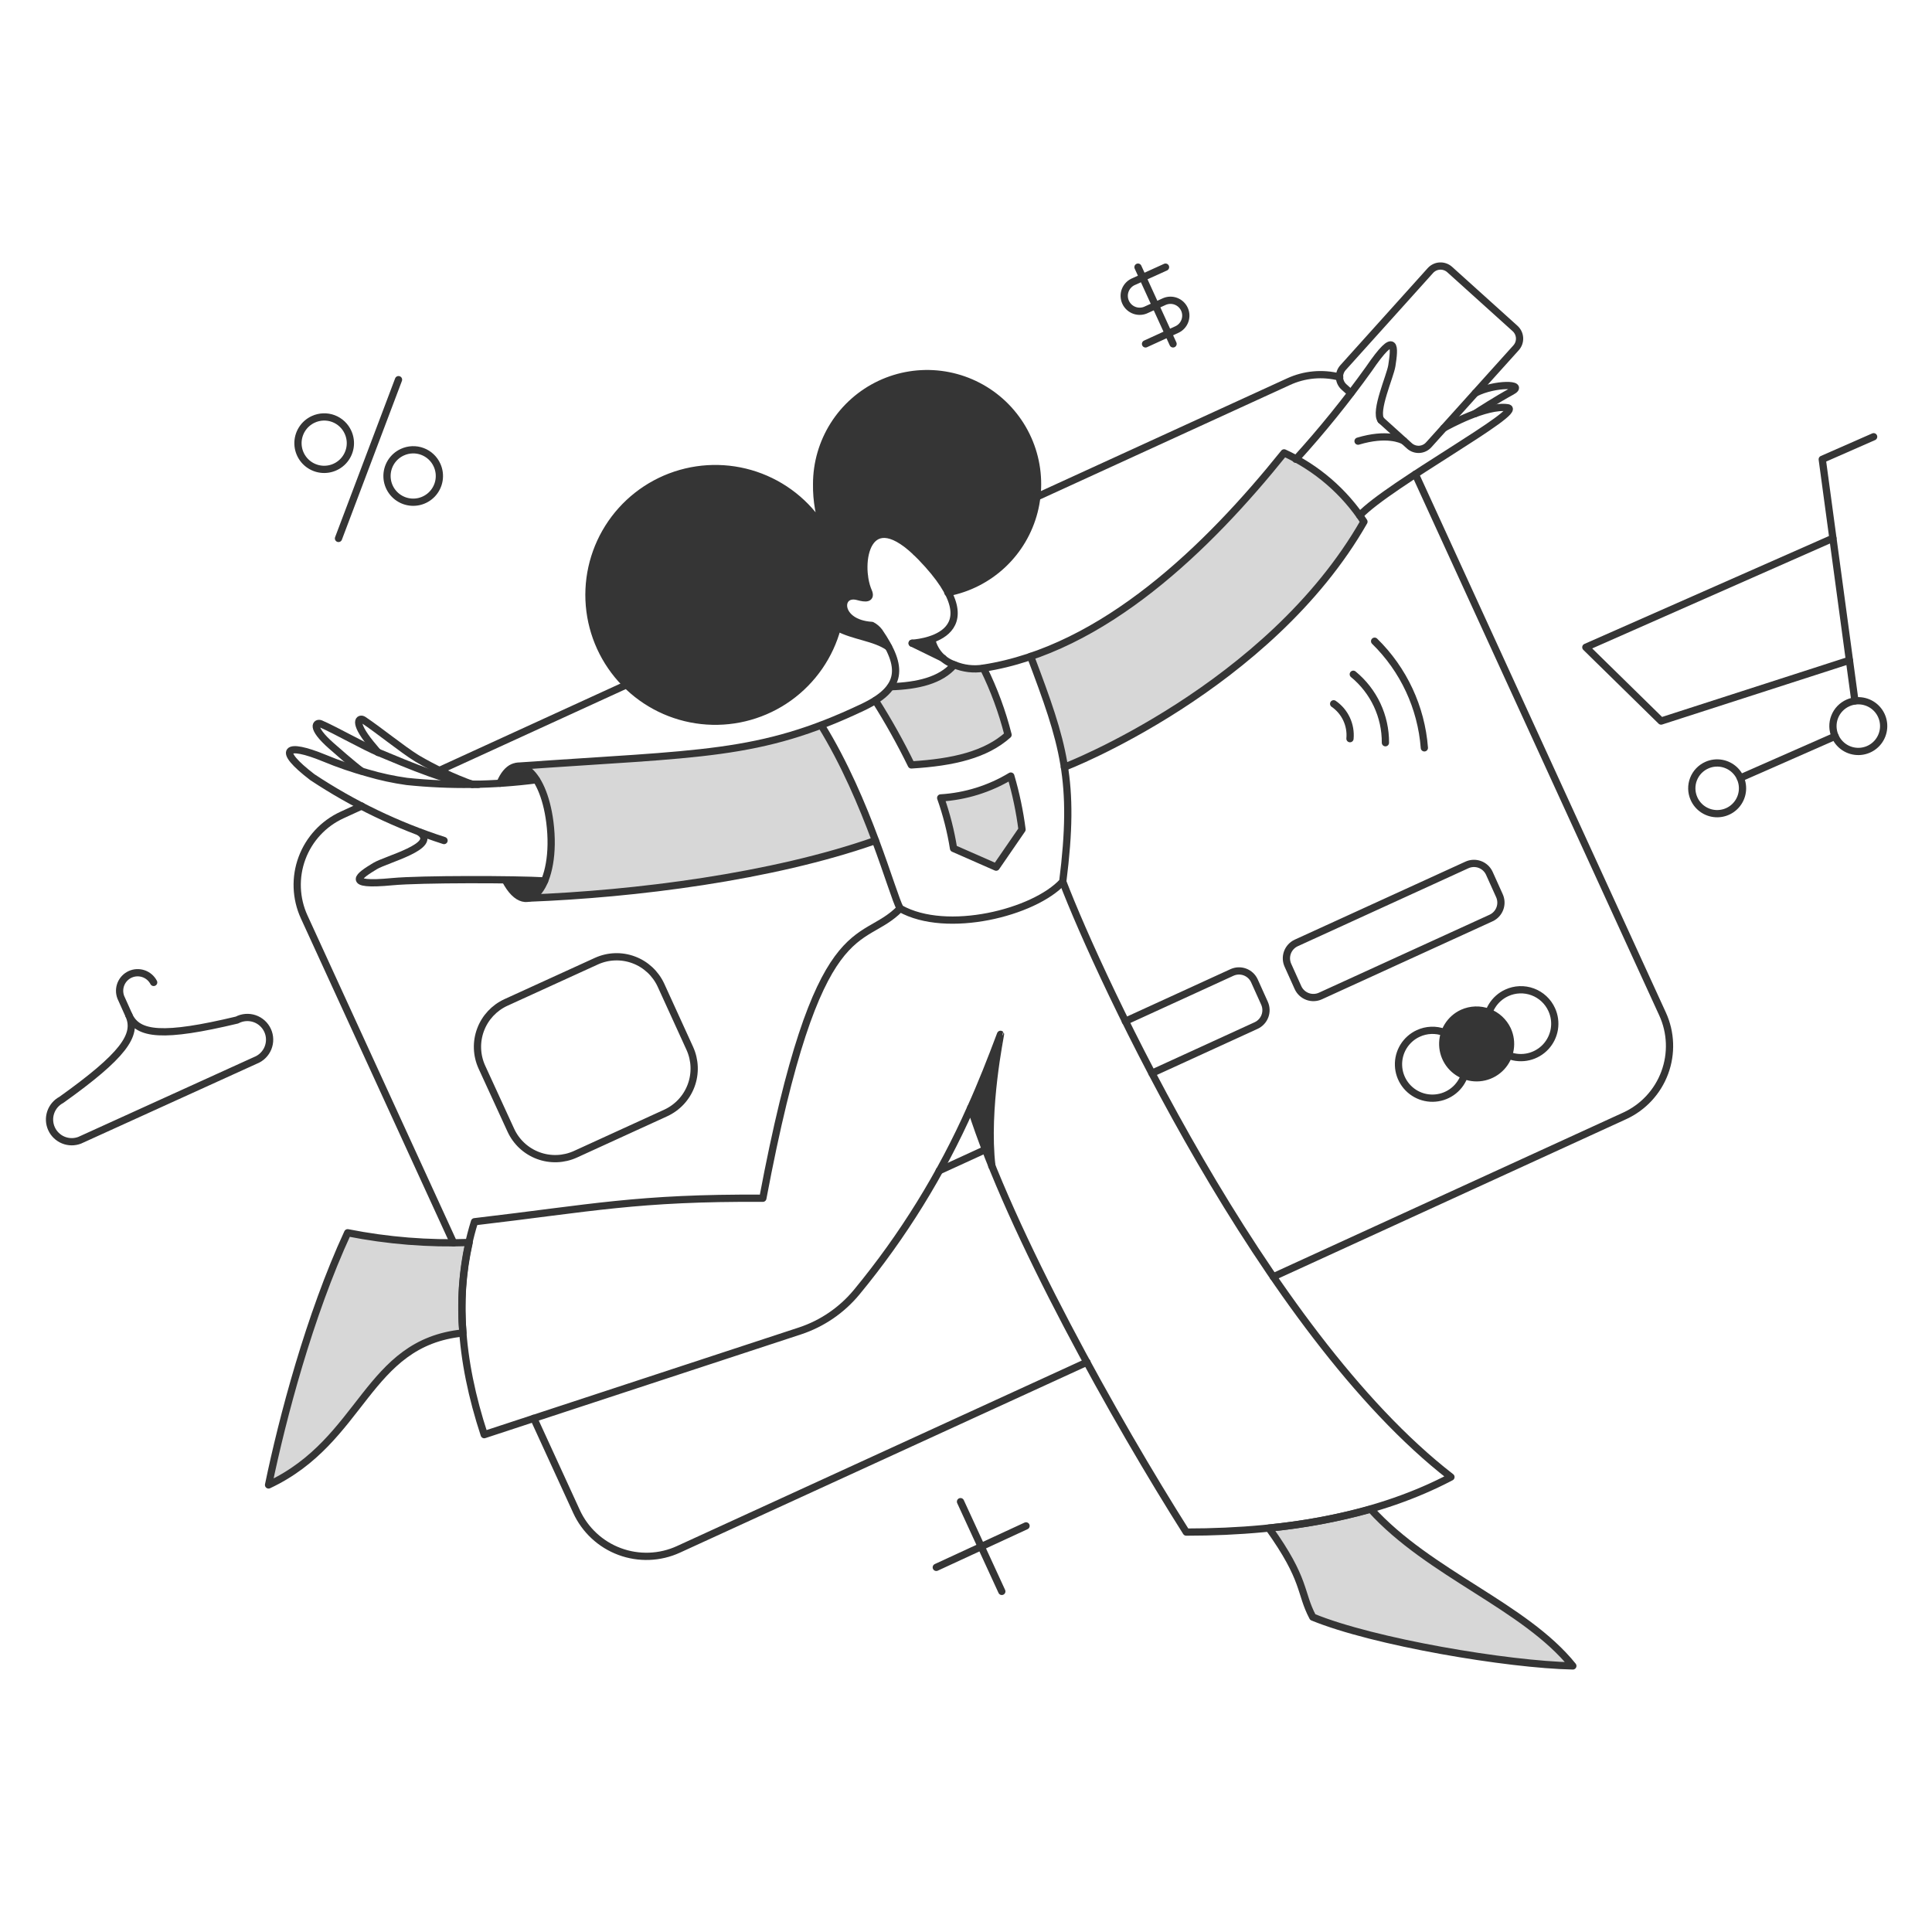 <svg xmlns="http://www.w3.org/2000/svg" fill="none" viewBox="0 0 400 400">
  
  
  
  
  
  
  
  
<g transform="matrix(2,0,0,2,0,0)"><path fill="#d7d7d7" d="M141.9 156.23C138.447 157.182 134.919 157.837 131.355 158.187C135.232 163.602 134.528 164.818 135.896 167.402C142.186 169.986 156.075 172.323 162.82 172.456C157.8 166.224 148 162.956 141.9 156.23Z"></path><path fill="#d7d7d7" d="M48.569 128.622C44.351 128.774 40.13 128.436 35.99 127.615C32.039 136.165 29.227 146.824 27.801 153.722C37.644 149.1 37.891 139 47.923 137.989C47.654 134.852 47.872 131.692 48.569 128.622V128.622Z"></path><path fill="#d7d7d7" d="M104.638 80.343C102.437 81.671 99.946 82.445 97.38 82.6C97.98 84.298 98.425 86.047 98.71 87.825L103.118 89.763L105.797 85.868C105.556 83.999 105.169 82.151 104.638 80.343V80.343Z"></path><path fill="#d7d7d7" d="M132.929 46.884C121.871 60.678 112.77 65.884 106.69 67.955C108.324 72.287 109.597 75.517 110.19 79.412C110.209 79.45 131.39 71.185 141.199 54.012C139.17 50.903 136.303 48.432 132.929 46.884V46.884Z"></path><path fill="#d7d7d7" d="M101.788 69.171C100.761 69.338 99.707 69.213 98.748 68.81C97.361 70.425 94.986 70.976 92.193 71.071C91.775 71.658 91.237 72.15 90.616 72.515C91.974 74.667 93.209 76.893 94.316 79.184C98.705 78.918 102.03 78.12 104.329 76.068C103.728 73.686 102.876 71.374 101.788 69.171V69.171Z"></path><path fill="#d7d7d7" d="M54.668 92.978C65.726 92.56 79.919 90.778 90.635 87.012C89.154 82.864 87.277 78.868 85.03 75.08C76.814 78.175 70.301 78.165 53.547 79.317C57.492 79.1 58.344 92.466 54.668 92.978Z"></path><g>
    <path fill="#353535" d="M55.523 80.723C54.212 80.894 52.958 81.008 51.761 81.084C52.673 78.9 54.269 78.709 55.523 80.723Z"></path>
    <path fill="#353535" d="M56.378 91.192C55.371 93.681 53.585 93.548 52.312 91.097C53.965 91.1 55.428 91.135 56.378 91.192Z"></path>
    <path fill="#353535" d="M156.053 106.6C155.764 105.969 155.294 105.438 154.702 105.073C154.111 104.709 153.425 104.529 152.731 104.555C152.037 104.58 151.367 104.811 150.804 105.218C150.241 105.625 149.812 106.19 149.57 106.841C149.328 107.492 149.285 108.2 149.446 108.875C149.606 109.551 149.964 110.163 150.472 110.636C150.981 111.108 151.619 111.419 152.304 111.53C152.99 111.64 153.693 111.544 154.324 111.255C154.744 111.064 155.122 110.792 155.437 110.454C155.752 110.116 155.996 109.72 156.157 109.287C156.318 108.855 156.391 108.394 156.373 107.933C156.356 107.472 156.247 107.019 156.053 106.6Z"></path>
    <path fill="#353535" d="M103.574 107.076C102.586 109.698 101.574 112.206 100.474 114.638C101.21 116.972 102.265 119.752 102.674 120.738C101.978 114.79 103.593 107.1 103.574 107.076Z"></path>
    <path fill="#353535" d="M95.993 38.694C92.96 38.697 90.053 39.903 87.909 42.048C85.764 44.192 84.558 47.099 84.555 50.132C84.533 51.849 84.832 53.555 85.439 55.161C83.95 52.519 81.589 50.477 78.761 49.384C75.932 48.291 72.812 48.214 69.933 49.168C67.055 50.121 64.597 52.045 62.98 54.611C61.364 57.176 60.689 60.224 61.071 63.232C61.453 66.24 62.868 69.022 65.075 71.102C67.282 73.181 70.143 74.43 73.168 74.633C76.194 74.836 79.196 73.982 81.662 72.216C84.127 70.451 85.902 67.883 86.683 64.953C88.336 65.865 90.559 65.979 91.983 66.986C91.75 66.52 90.82 64.831 90.273 64.763C86.573 64.535 86.701 61.172 88.848 61.78C89.874 62.065 90.121 61.837 89.948 61.324C88.675 58.568 89.701 51.807 95.154 57.485C96.337 58.621 97.342 59.928 98.137 61.362C100.934 60.829 103.432 59.272 105.141 56.995C106.851 54.718 107.65 51.885 107.381 49.051C107.113 46.216 105.796 43.584 103.69 41.668C101.583 39.753 98.837 38.692 95.99 38.694H95.993Z"></path>
    <path fill="#353535" d="M96.468 66.188C95.803 66.378 95.123 66.512 94.435 66.588L97.646 68.146C97.018 67.668 96.596 66.967 96.468 66.188Z"></path>
  </g><g>
    <path stroke="#353535" stroke-linecap="round" stroke-linejoin="round" stroke-width=".75" d="M55.257 146.825L59.684 156.477C60.565 158.393 62.17 159.882 64.147 160.615C66.124 161.349 68.311 161.269 70.229 160.391L112.523 141.01"></path>
    <path stroke="#353535" stroke-linecap="round" stroke-linejoin="round" stroke-width=".75" d="M131.808 132.175L168.194 115.512C170.11 114.631 171.599 113.026 172.332 111.049C173.066 109.072 172.986 106.885 172.108 104.967L146.515 49.088"></path>
    <path stroke="#353535" stroke-linecap="round" stroke-linejoin="round" stroke-width=".75" d="M138.686 39.037C136.917 38.579 135.045 38.747 133.386 39.512L94.834 57.163"></path>
    <path stroke="#353535" stroke-linecap="round" stroke-linejoin="round" stroke-width=".75" d="M45.491 79.754L89.476 59.614"></path>
    <path stroke="#353535" stroke-linecap="round" stroke-linejoin="round" stroke-width=".75" d="M37.435 83.44L35.402 84.371C33.486 85.251 31.997 86.856 31.263 88.834C30.529 90.811 30.61 92.998 31.487 94.916L46.954 128.66"></path>
    <path stroke="#353535" stroke-linecap="round" stroke-linejoin="round" stroke-width=".75" d="M119.249 111.1L130.041 106.16C130.461 105.965 130.786 105.612 130.947 105.177C131.107 104.743 131.089 104.263 130.896 103.842L129.851 101.524C129.656 101.104 129.303 100.779 128.868 100.618C128.434 100.458 127.954 100.476 127.533 100.669L116.494 105.723"></path>
    <path stroke="#353535" stroke-linecap="round" stroke-linejoin="round" stroke-width=".75" d="M101.997 119.008L97.228 121.193"></path>
    <path stroke="#353535" stroke-linecap="round" stroke-linejoin="round" stroke-width=".75" d="M96.449 66.207C96.579 66.803 96.861 67.356 97.267 67.811C97.673 68.266 98.19 68.609 98.767 68.807C99.726 69.212 100.78 69.337 101.807 69.168C114.233 67.242 125.058 56.685 132.929 46.881C136.301 48.429 139.167 50.899 141.195 54.006C131.39 71.182 110.205 79.447 110.186 79.406"></path>
    <path stroke="#353535" stroke-linecap="round" stroke-linejoin="round" stroke-width=".75" d="M94.416 66.587C94.416 66.587 103.572 66.171 95.328 57.657C89.668 51.811 88.661 58.39 89.892 61.216C90.237 62.007 89.598 61.974 88.83 61.761C86.68 61.161 86.55 64.516 90.255 64.744C90.552 64.901 90.812 65.122 91.015 65.39C93.539 69.071 93.467 71.243 89.305 73.218C78.571 78.312 72.585 77.968 53.547 79.318"></path>
    <path stroke="#353535" stroke-linecap="round" stroke-linejoin="round" stroke-width=".75" d="M94.435 66.587L97.627 68.145"></path>
    <path stroke="#353535" stroke-linecap="round" stroke-linejoin="round" stroke-width=".75" d="M54.649 92.978C65.707 92.56 79.9 90.778 90.616 87.012"></path>
    <path stroke="#353535" stroke-linecap="round" stroke-linejoin="round" stroke-width=".75" d="M55.523 80.723C51.073 81.299 46.572 81.356 42.109 80.894C40.74 80.703 39.388 80.411 38.062 80.02C36.536 79.602 35.039 79.088 33.578 78.481C29.55 76.825 28.562 77.569 32.342 80.457C36.562 83.254 41.146 85.46 45.966 87.012"></path>
    <path stroke="#353535" stroke-linecap="round" stroke-linejoin="round" stroke-width=".75" d="M56.378 91.192C53.437 91.016 43.547 90.992 40.627 91.268C35.496 91.762 37.227 90.622 38.827 89.653C39.985 88.953 45.439 87.582 43.444 86.153"></path>
    <path stroke="#353535" stroke-linecap="round" stroke-linejoin="round" stroke-width=".75" d="M37.4 79.811C36.526 79.165 34.817 77.663 34.322 77.227C32.047 75.227 32.764 74.736 33.201 74.927C34.952 75.698 37.647 77.264 39.301 77.948C41.961 79.048 47.015 81.254 49.523 81.197"></path>
    <path stroke="#353535" stroke-linecap="round" stroke-linejoin="round" stroke-width=".75" d="M39.126 77.892C38.803 77.492 38.519 77.169 38.366 76.98C36.461 74.631 37.226 74.263 37.625 74.529C39.225 75.593 41.637 77.563 43.154 78.5C44.98 79.575 46.9 80.478 48.892 81.2"></path>
    <path stroke="#353535" stroke-linecap="round" stroke-linejoin="round" stroke-width=".75" d="M51.761 81.084C53.233 77.556 56.213 79.573 56.92 85.106C57.75 91.606 54.636 95.573 52.312 91.097"></path>
    <path stroke="#353535" stroke-linecap="round" stroke-linejoin="round" stroke-width=".75" d="M142.962 43.5C142.262 42.569 143.912 38.959 144.083 37.857C144.368 36.014 144.602 33.947 141.689 38.218C139.357 41.471 136.838 44.586 134.145 47.547"></path>
    <path stroke="#353535" stroke-linecap="round" stroke-linejoin="round" stroke-width=".75" d="M142.962 43.5L145.907 46.16C146.187 46.409 146.554 46.537 146.928 46.516C147.302 46.494 147.652 46.325 147.902 46.046L156.946 36C157.07 35.861 157.165 35.7 157.227 35.524C157.288 35.348 157.314 35.162 157.304 34.976C157.293 34.791 157.246 34.609 157.165 34.441C157.084 34.274 156.971 34.124 156.832 34L150.068 27.9C149.929 27.776 149.767 27.68 149.592 27.619C149.416 27.557 149.23 27.531 149.044 27.542C148.858 27.552 148.677 27.599 148.509 27.681C148.342 27.762 148.192 27.875 148.068 28.014L139.023 38.066C138.899 38.205 138.803 38.367 138.742 38.542C138.68 38.718 138.654 38.904 138.665 39.09C138.675 39.276 138.722 39.457 138.804 39.625C138.885 39.792 138.998 39.942 139.137 40.066L139.837 40.693"></path>
    <path stroke="#353535" stroke-linecap="round" stroke-linejoin="round" stroke-width=".75" d="M140.757 53.363C143.722 50.19 157.957 42.49 156.072 42.21C153.864 41.881 149.89 44.075 149.46 44.316"></path>
    <path stroke="#353535" stroke-linecap="round" stroke-linejoin="round" stroke-width=".75" d="M152.678 42.827C153.126 42.535 154.966 41.346 156.49 40.519C158.014 39.692 154.704 39.664 152.728 40.69"></path>
    <path stroke="#353535" stroke-linecap="round" stroke-linejoin="round" stroke-width=".75" d="M145.331 45.642C145.065 45.494 143.553 44.776 140.586 45.668"></path>
    <path stroke="#353535" stroke-linecap="round" stroke-linejoin="round" stroke-width=".75" d="M160.632 104.511C160.921 105.142 161.017 105.845 160.907 106.531C160.796 107.216 160.485 107.854 160.013 108.363C159.54 108.871 158.928 109.229 158.252 109.389C157.577 109.55 156.869 109.507 156.218 109.265C155.567 109.023 155.002 108.594 154.595 108.031C154.188 107.468 153.957 106.798 153.932 106.104C153.906 105.41 154.086 104.724 154.45 104.133C154.815 103.541 155.346 103.071 155.977 102.782C156.396 102.588 156.849 102.479 157.31 102.462C157.771 102.444 158.232 102.517 158.664 102.678C159.097 102.839 159.493 103.083 159.831 103.398C160.169 103.713 160.441 104.091 160.632 104.511V104.511Z"></path>
    <path stroke="#353535" stroke-linecap="round" stroke-linejoin="round" stroke-width=".75" d="M156.053 106.6C156.342 107.231 156.438 107.934 156.328 108.62C156.217 109.305 155.906 109.943 155.434 110.452C154.961 110.961 154.349 111.318 153.673 111.478C152.998 111.639 152.29 111.596 151.639 111.354C150.988 111.112 150.423 110.683 150.016 110.12C149.609 109.557 149.378 108.887 149.353 108.193C149.327 107.499 149.507 106.813 149.871 106.222C150.235 105.63 150.767 105.16 151.398 104.871C152.246 104.491 153.209 104.459 154.079 104.783C154.95 105.106 155.659 105.759 156.053 106.6V106.6Z"></path>
    <path stroke="#353535" stroke-linecap="round" stroke-linejoin="round" stroke-width=".75" d="M151.474 108.71C151.763 109.341 151.859 110.044 151.749 110.73C151.638 111.415 151.327 112.053 150.855 112.562C150.382 113.071 149.77 113.428 149.094 113.588C148.419 113.749 147.711 113.706 147.06 113.464C146.409 113.222 145.844 112.793 145.437 112.23C145.03 111.667 144.799 110.997 144.774 110.303C144.748 109.609 144.928 108.923 145.292 108.332C145.657 107.74 146.188 107.27 146.819 106.981C147.238 106.787 147.691 106.678 148.152 106.661C148.613 106.643 149.074 106.716 149.506 106.877C149.939 107.038 150.335 107.282 150.673 107.597C151.011 107.912 151.283 108.29 151.474 108.71V108.71Z"></path>
    <path stroke="#353535" stroke-linecap="round" stroke-linejoin="round" stroke-width=".75" d="M61.736 99.5C62.953 98.946 64.341 98.896 65.594 99.363C66.848 99.829 67.865 100.774 68.424 101.989L71.407 108.525C71.961 109.742 72.011 111.13 71.544 112.383C71.078 113.637 70.133 114.654 68.918 115.213L59.57 119.488C58.353 120.042 56.965 120.092 55.712 119.625C54.458 119.159 53.441 118.214 52.882 116.999L49.882 110.463C49.328 109.246 49.278 107.858 49.745 106.605C50.211 105.351 51.156 104.334 52.371 103.775L61.736 99.5Z"></path>
    <path stroke="#353535" stroke-linecap="round" stroke-linejoin="round" stroke-width=".75" d="M154.362 95.03C154.782 94.835 155.107 94.482 155.268 94.047C155.428 93.613 155.41 93.133 155.217 92.712L154.172 90.394C153.977 89.974 153.624 89.649 153.189 89.488C152.755 89.328 152.275 89.346 151.854 89.539L134.183 97.614C133.763 97.809 133.438 98.162 133.277 98.597C133.117 99.031 133.135 99.511 133.328 99.932L134.373 102.25C134.568 102.67 134.921 102.995 135.356 103.156C135.79 103.316 136.27 103.298 136.691 103.105L154.362 95.03Z"></path>
    <path stroke="#353535" stroke-linecap="round" stroke-linejoin="round" stroke-width=".75" d="M189.968 76.22C190.177 76.695 190.521 77.099 190.959 77.378C191.396 77.657 191.907 77.801 192.426 77.79C192.945 77.779 193.45 77.615 193.875 77.318C194.301 77.02 194.629 76.603 194.817 76.12C195.006 75.636 195.047 75.107 194.935 74.6C194.823 74.093 194.564 73.631 194.189 73.271C193.814 72.912 193.341 72.672 192.83 72.581C192.319 72.49 191.792 72.553 191.317 72.762C191.001 72.9 190.715 73.099 190.476 73.347C190.237 73.596 190.049 73.889 189.924 74.211C189.798 74.532 189.738 74.875 189.745 75.22C189.753 75.565 189.829 75.904 189.968 76.22V76.22Z"></path>
    <path stroke="#353535" stroke-linecap="round" stroke-linejoin="round" stroke-width=".75" d="M175.357 82.661C175.565 83.136 175.91 83.54 176.348 83.819C176.785 84.098 177.296 84.242 177.815 84.231C178.334 84.22 178.839 84.056 179.264 83.759C179.69 83.461 180.018 83.044 180.206 82.561C180.395 82.077 180.436 81.548 180.324 81.041C180.212 80.534 179.953 80.072 179.578 79.712C179.203 79.353 178.73 79.113 178.219 79.022C177.708 78.931 177.181 78.994 176.706 79.203C176.39 79.341 176.104 79.54 175.865 79.788C175.626 80.037 175.438 80.33 175.313 80.652C175.187 80.973 175.127 81.316 175.134 81.661C175.142 82.006 175.218 82.346 175.357 82.661V82.661Z"></path>
    <path stroke="#353535" stroke-linecap="round" stroke-linejoin="round" stroke-width=".75" d="M189.968 76.22L180.164 80.533"></path>
    <path stroke="#353535" stroke-linecap="round" stroke-linejoin="round" stroke-width=".75" d="M193.958 45.212L188.638 47.549L192.02 72.553"></path>
    <path stroke="#353535" stroke-linecap="round" stroke-linejoin="round" stroke-width=".75" d="M191.45 68.354L171.956 74.643L164.166 67.005L189.74 55.719"></path>
    <path stroke="#353535" stroke-linecap="round" stroke-linejoin="round" stroke-width=".75" d="M100.489 114.674C101.589 112.242 102.589 109.698 103.574 107.074C103.593 107.093 101.974 114.788 102.681 120.735"></path>
    <path stroke="#353535" stroke-linecap="round" stroke-linejoin="round" stroke-width=".75" d="M85.011 75.08C89.856 82.927 92.345 92.522 93.181 94.042C98.007 96.759 107.07 94.479 110.015 91.268C111.34 80.785 110.115 77.025 106.69 67.955"></path>
    <path stroke="#353535" stroke-linecap="round" stroke-linejoin="round" stroke-width=".75" d="M93.181 94.042C89.172 98.184 84.688 93.7 78.969 124.042C65.992 123.966 61.28 125.049 49.12 126.474C46.973 133.374 47.581 140.781 50.127 148.515L82.807 137.779C85.102 137.022 87.137 135.633 88.678 133.771C93.467 127.972 97.441 121.546 100.489 114.671C104.579 127.625 115.617 147.254 122.802 158.602C133.802 158.602 142.943 156.721 150.202 152.902C130.802 137.893 113.802 101.165 110.016 91.266"></path>
    <path stroke="#353535" stroke-linecap="round" stroke-linejoin="round" stroke-width=".75" d="M90.616 72.515C91.978 74.669 93.221 76.895 94.34 79.184C98.729 78.918 102.054 78.12 104.353 76.068C103.75 73.685 102.897 71.372 101.807 69.168"></path>
    <path stroke="#353535" stroke-linecap="round" stroke-linejoin="round" stroke-width=".75" d="M105.8 85.872L103.121 89.767L98.71 87.829C98.425 86.05 97.98 84.299 97.38 82.6C99.947 82.444 102.437 81.668 104.638 80.339C105.17 82.15 105.559 84 105.8 85.872V85.872Z"></path>
    <path stroke="#353535" stroke-linecap="round" stroke-linejoin="round" stroke-width=".75" d="M141.9 156.23C148 162.956 157.8 166.224 162.82 172.456C156.075 172.323 142.186 169.986 135.896 167.402C134.528 164.818 135.231 163.602 131.355 158.187C134.92 157.838 138.448 157.183 141.9 156.23V156.23Z"></path>
    <path stroke="#353535" stroke-linecap="round" stroke-linejoin="round" stroke-width=".75" d="M48.569 128.622C44.351 128.774 40.13 128.436 35.99 127.615C32.039 136.165 29.227 146.824 27.801 153.722C37.644 149.1 37.891 139 47.923 137.989C47.654 134.852 47.872 131.692 48.569 128.622V128.622Z"></path>
    <path stroke="#353535" stroke-linecap="round" stroke-linejoin="round" stroke-width=".75" d="M92.212 71.09C95.005 70.995 97.38 70.444 98.767 68.829"></path>
    <path stroke="#353535" stroke-linecap="round" stroke-linejoin="round" stroke-width=".75" d="M98.121 61.343C100.252 60.935 102.224 59.929 103.805 58.443C105.386 56.957 106.511 55.052 107.05 52.95C107.589 50.848 107.518 48.636 106.847 46.572C106.175 44.509 104.931 42.679 103.258 41.296C101.586 39.914 99.555 39.036 97.401 38.764C95.249 38.493 93.063 38.84 91.1 39.764C89.137 40.689 87.477 42.153 86.315 43.985C85.153 45.818 84.535 47.943 84.536 50.113C84.51 51.83 84.813 53.536 85.427 55.14C83.933 52.502 81.57 50.465 78.741 49.377C75.912 48.289 72.793 48.218 69.917 49.175C67.041 50.132 64.587 52.058 62.974 54.624C61.361 57.191 60.69 60.237 61.074 63.244C61.459 66.25 62.876 69.03 65.084 71.107C67.291 73.184 70.151 74.431 73.176 74.632C76.2 74.834 79.201 73.979 81.664 72.214C84.128 70.448 85.902 67.882 86.683 64.953C88.336 65.865 90.559 65.979 91.983 66.986"></path>
    <path stroke="#353535" stroke-linecap="round" stroke-linejoin="round" stroke-width=".75" d="M36.029 44.756C36.251 45.245 36.323 45.788 36.236 46.317C36.148 46.847 35.906 47.339 35.54 47.73C35.173 48.122 34.699 48.397 34.176 48.519C33.654 48.641 33.107 48.606 32.605 48.417C32.102 48.228 31.667 47.895 31.354 47.459C31.042 47.023 30.865 46.504 30.847 45.968C30.829 45.432 30.971 44.902 31.254 44.446C31.537 43.99 31.948 43.629 32.437 43.407C32.761 43.258 33.112 43.175 33.468 43.162C33.825 43.149 34.18 43.207 34.514 43.332C34.848 43.458 35.154 43.648 35.414 43.893C35.674 44.137 35.883 44.43 36.029 44.756V44.756Z"></path>
    <path stroke="#353535" stroke-linecap="round" stroke-linejoin="round" stroke-width=".75" d="M45.244 48.157C45.465 48.645 45.537 49.189 45.45 49.718C45.363 50.247 45.121 50.739 44.755 51.13C44.388 51.522 43.914 51.796 43.392 51.918C42.869 52.04 42.323 52.005 41.821 51.816C41.318 51.627 40.883 51.294 40.571 50.858C40.258 50.423 40.082 49.904 40.064 49.368C40.046 48.832 40.187 48.303 40.47 47.847C40.753 47.391 41.165 47.03 41.653 46.808C41.977 46.659 42.328 46.576 42.684 46.563C43.04 46.55 43.396 46.608 43.73 46.734C44.064 46.859 44.369 47.05 44.629 47.294C44.889 47.538 45.098 47.831 45.244 48.157V48.157Z"></path>
    <path stroke="#353535" stroke-linecap="round" stroke-linejoin="round" stroke-width=".75" d="M35.041 55.738L41.254 39.303"></path>
    <path stroke="#353535" stroke-linecap="round" stroke-linejoin="round" stroke-width=".75" d="M99.432 155.451L103.707 164.742"></path>
    <path stroke="#353535" stroke-linecap="round" stroke-linejoin="round" stroke-width=".75" d="M106.215 157.959L96.924 162.253"></path>
    <path stroke="#353535" stroke-linecap="round" stroke-linejoin="round" stroke-width=".75" d="M138.059 72.857C138.637 73.254 139.098 73.797 139.395 74.432C139.692 75.067 139.815 75.769 139.75 76.467"></path>
    <path stroke="#353535" stroke-linecap="round" stroke-linejoin="round" stroke-width=".75" d="M140.092 69.8C141.14 70.659 141.982 71.741 142.558 72.967C143.133 74.193 143.427 75.532 143.418 76.887"></path>
    <path stroke="#353535" stroke-linecap="round" stroke-linejoin="round" stroke-width=".75" d="M142.3 66.378C145.3 69.31 147.13 73.234 147.449 77.417"></path>
    <path stroke="#353535" stroke-linecap="round" stroke-linejoin="round" stroke-width=".75" d="M120.655 27.655L117.4 29.131C117.197 29.21 117.012 29.329 116.857 29.482C116.702 29.634 116.579 29.817 116.497 30.018C116.414 30.22 116.374 30.436 116.378 30.654C116.383 30.872 116.431 31.086 116.521 31.284C116.611 31.483 116.741 31.66 116.902 31.807C117.063 31.953 117.252 32.065 117.458 32.136C117.664 32.207 117.882 32.235 118.1 32.218C118.317 32.202 118.528 32.141 118.721 32.04L120.545 31.211C120.926 31.049 121.356 31.041 121.742 31.191C122.128 31.341 122.441 31.636 122.613 32.013C122.785 32.39 122.802 32.819 122.662 33.209C122.522 33.599 122.235 33.919 121.862 34.1L118.585 35.6"></path>
    <path stroke="#353535" stroke-linecap="round" stroke-linejoin="round" stroke-width=".75" d="M117.805 27.655L121.434 35.598"></path>
    <path stroke="#353535" stroke-linecap="round" stroke-linejoin="round" stroke-width=".75" d="M15.907 101.7C15.686 101.277 15.311 100.954 14.86 100.798C14.409 100.643 13.915 100.666 13.48 100.862C13.045 101.059 12.701 101.415 12.521 101.857C12.34 102.299 12.335 102.794 12.507 103.239L13.343 105.101"></path>
    <path stroke="#353535" stroke-linecap="round" stroke-linejoin="round" stroke-width=".75" d="M26.433 109.774C26.726 109.662 26.993 109.491 27.217 109.271C27.442 109.052 27.619 108.789 27.738 108.499C27.857 108.209 27.915 107.897 27.909 107.583C27.904 107.269 27.834 106.96 27.704 106.675C27.574 106.389 27.387 106.133 27.154 105.922C26.922 105.711 26.649 105.551 26.352 105.449C26.055 105.348 25.74 105.309 25.427 105.334C25.115 105.358 24.81 105.447 24.533 105.594C16.895 107.418 14.273 107.152 13.342 105.1C14.273 107.152 12.734 109.3 6.35 113.859C5.832 114.133 5.439 114.595 5.25 115.149C5.061 115.704 5.09 116.31 5.333 116.843C5.575 117.376 6.012 117.797 6.554 118.019C7.096 118.242 7.703 118.249 8.25 118.039L26.433 109.774Z"></path>
  </g></g></svg>